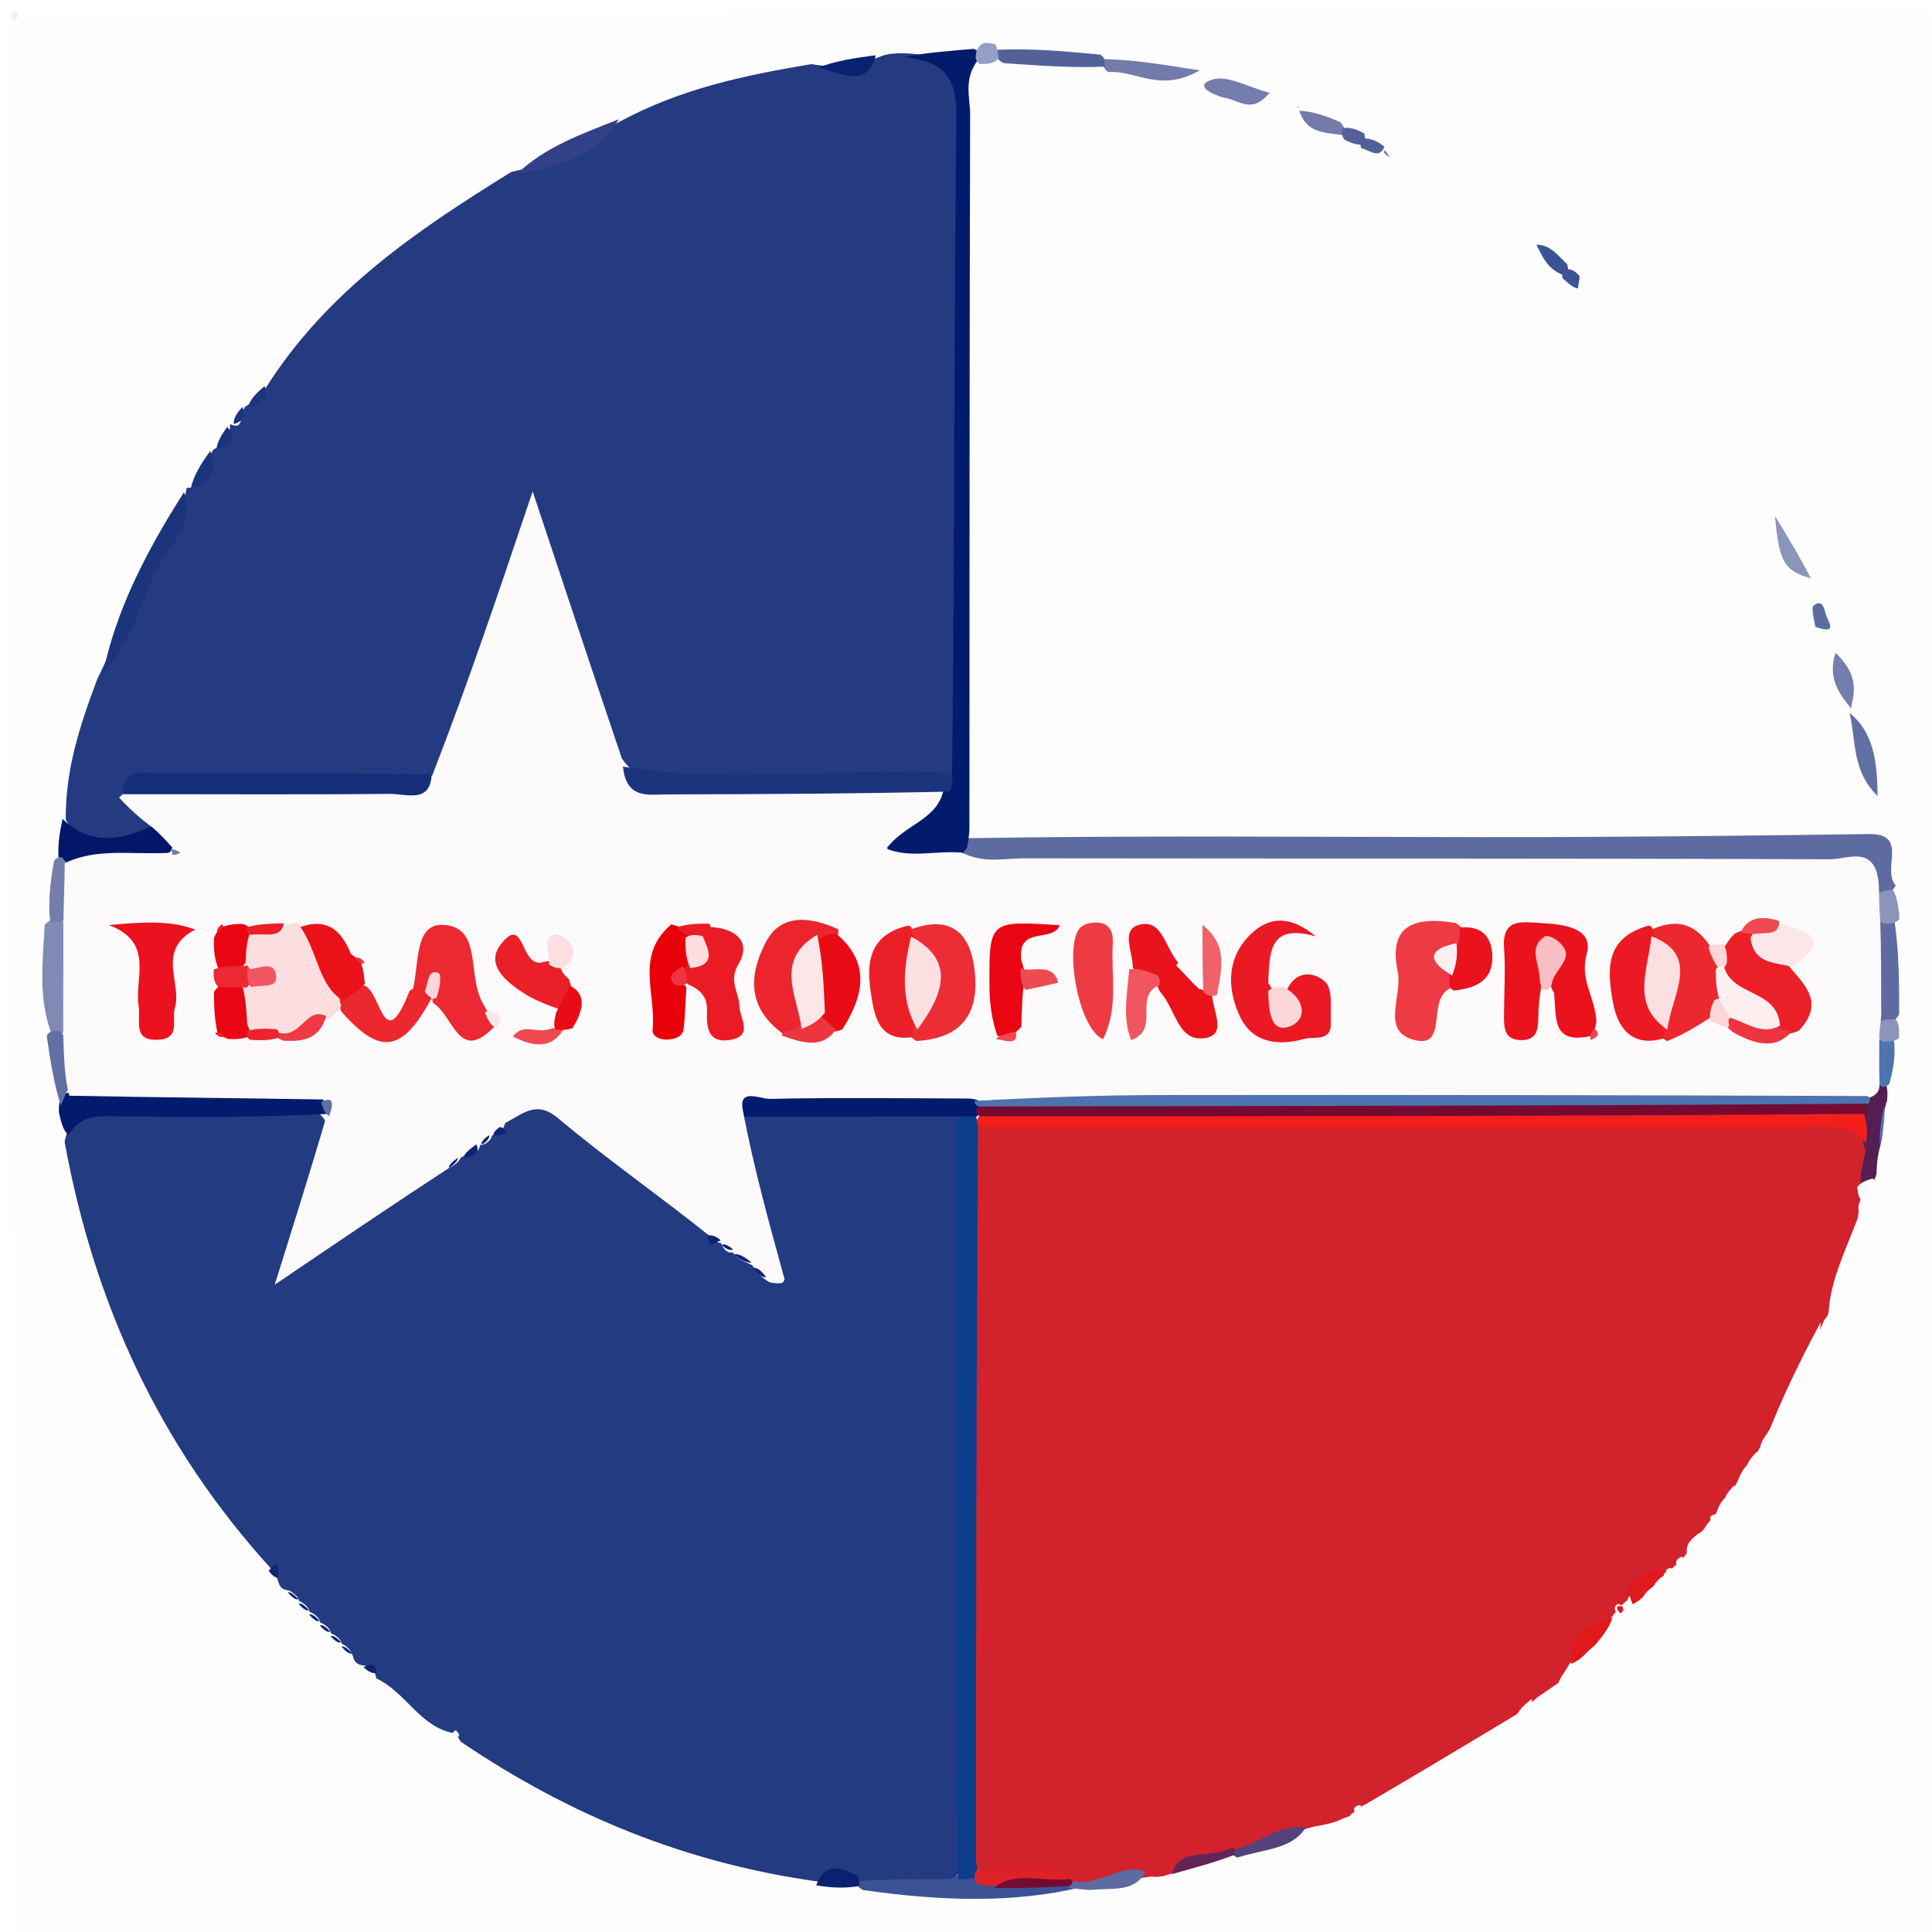 <svg version="1.1" id="Layer_1" xmlns="http://www.w3.org/2000/svg" xmlns:xlink="http://www.w3.org/1999/xlink" x="0px" y="0px"
	 width="100%" viewBox="0 0 180 180" enable-background="new 0 0 180 180" xml:space="preserve">
<path fill="#FEFEFE" opacity="1" stroke="none" 
	d="
M1.158,180.175 
	C1,120.979 1,61.958 1,2.469 
	C1.205,1.761 1.421,1.533 1.825,1.158 
	C61.021,1 120.042,1 179.531,1 
	C180.239,1.205 180.467,1.421 180.842,1.825 
	C181,61.021 181,120.042 181,179.531 
	C180.795,180.239 180.579,180.467 180.175,180.842 
	C120.979,181 61.958,181 2.469,181 
	C1.761,180.795 1.533,180.579 1.158,180.175 
z"/>
<path fill="#F0F0F0" opacity="1" stroke="none" 
	d="
M180.5,181 
	C180.094,180.672 180.279,180.408 180.777,180.104 
	C181,180.333 181,180.667 180.5,181 
z"/>
<path fill="#F0F0F0" opacity="1" stroke="none" 
	d="
M1,180.5 
	C1.33,180.091 1.593,180.277 1.895,180.778 
	C1.667,181 1.333,181 1,180.5 
z"/>
<path fill="#F0F0F0" opacity="1" stroke="none" 
	d="
M1.5,1 
	C1.906,1.328 1.721,1.592 1.223,1.896 
	C1,1.667 1,1.333 1.5,1 
z"/>
<path fill="#F0F0F0" opacity="1" stroke="none" 
	d="
M181,1.5 
	C180.67,1.909 180.407,1.723 180.105,1.222 
	C180.333,1 180.667,1 181,1.5 
z"/>
<path fill="#D2222C" opacity="1" stroke="none" 
	d="
M162.568,136.717 
	C162.253,137.155 162.139,137.384 161.902,137.975 
	C161.484,138.794 161.109,139.18 160.528,139.742 
	C160.251,140.12 160.152,140.296 159.977,140.764 
	C159.901,141.057 159.595,141.369 159.452,141.535 
	C159.173,141.846 159.037,141.991 158.789,142.413 
	C158.093,143.205 157.699,143.86 157.13,144.742 
	C156.933,144.952 156.997,144.998 156.974,144.966 
	C156.81,145.108 156.67,145.281 156.288,145.686 
	C156.047,145.918 155.919,145.941 155.915,146.005 
	C155.748,146.184 155.584,146.298 155.148,146.533 
	C153.943,147.058 153.211,147.737 152.231,148.592 
	C151.83,148.906 151.669,149.031 151.283,149.371 
	C150.914,149.736 150.769,149.887 150.243,150.548 
	C148.924,152.247 147.752,153.257 146.945,154.957 
	C146.457,155.841 145.994,156.31 145.129,156.836 
	C144.388,157.332 143.936,157.661 143.237,158.133 
	C142.52,158.743 142.065,159.229 141.223,159.771 
	C136.515,162.607 132.083,165.258 127.316,168.051 
	C126.815,168.298 126.649,168.401 126.278,168.714 
	C126.072,168.923 125.835,169.024 125.803,169.149 
	C125.399,169.401 125.019,169.492 124.404,169.731 
	C123.697,169.972 123.213,170.023 122.38,170.187 
	C119.963,170.824 118.062,171.811 115.691,172.484 
	C113.434,173.335 111.264,173.341 109.127,174.563 
	C108.4,174.825 107.973,174.916 107.262,174.83 
	C104.701,175.234 102.387,175.545 99.627,175.579 
	C96.39,175.066 93.332,175.994 90.47,173.758 
	C89.587,171.958 89.609,170.452 89.607,168.961 
	C89.575,149.363 89.579,129.766 89.604,110.168 
	C89.606,108.675 89.598,107.173 90.394,105.318 
	C92.479,103.326 94.719,103.614 96.855,103.611 
	C120.18,103.576 143.505,103.578 166.83,103.607 
	C168.978,103.61 171.193,103.408 173.425,105.104 
	C174.442,106.505 174.576,107.654 174.175,109.28 
	C173.99,110.244 173.838,110.778 173.402,111.646 
	C173.147,112.192 173.105,112.384 173.167,112.851 
	C172.809,116.335 171.493,119.28 170.241,122.62 
	C170.044,122.934 169.952,122.95 169.949,122.996 
	C168.451,126.649 166.807,130.182 164.505,133.753 
	C164.182,134.188 164.108,134.381 163.967,134.878 
	C163.546,135.643 163.189,136.102 162.568,136.717 
z"/>
<path fill="#233B81" opacity="1" stroke="none" 
	d="
M76.152,175.29 
	C63.926,173.582 53.102,169.156 42.931,162.273 
	C42.734,161.977 42.543,161.528 42.302,161.492 
	C39.079,160.869 37.892,157.719 35.057,156.368 
	C34.924,155.619 34.712,155.374 34.011,155.189 
	C33.428,155.124 33.182,155.019 32.954,154.56 
	C32.796,153.95 32.596,153.595 31.995,153.214 
	C31.695,153.129 31.89,153.116 31.872,153.212 
	C31.791,152.895 31.605,152.551 30.98,152.227 
	C30.681,152.168 30.868,152.134 30.855,152.228 
	C30.792,151.903 30.612,151.555 29.981,151.228 
	C29.681,151.167 29.867,151.134 29.855,151.227 
	C29.793,150.904 29.614,150.557 28.985,150.227 
	C28.687,150.161 28.871,150.129 28.859,150.221 
	C28.794,149.902 28.615,149.559 27.996,149.221 
	C27.703,149.147 27.889,149.106 27.886,149.201 
	C27.803,148.883 27.592,148.554 26.966,148.2 
	C26.353,148.102 26.121,147.958 25.957,147.447 
	C25.771,146.883 25.634,146.526 25.236,146.128 
	C14.923,134.781 8.8,121.58 6.017,106.382 
	C6.698,103.089 8.866,102.63 11.339,102.638 
	C16.788,102.657 22.238,102.453 28.078,102.85 
	C31.249,103.949 30.885,106.051 30.331,108.245 
	C29.694,110.769 28.377,113.118 28.297,116.251 
	C32.657,114.169 35.712,110.63 40.012,108.449 
	C40.499,108.235 40.692,108.158 41.169,107.979 
	C41.634,107.812 41.817,107.747 42.265,107.589 
	C42.873,107.375 43.213,107.25 43.781,107.003 
	C44.157,106.796 44.304,106.706 44.659,106.466 
	C45.004,106.208 45.139,106.1 45.482,105.828 
	C45.831,105.559 45.975,105.454 46.332,105.19 
	C46.887,104.802 46.98,104.476 47.081,103.822 
	C49.497,101.531 51.585,102.54 53.549,104 
	C57.555,106.98 61.652,109.837 65.759,113.181 
	C66.201,113.946 66.383,114.469 66.286,115.14 
	C66.508,115.252 66.955,115.469 67.165,115.602 
	C67.375,115.735 67.765,116.037 68.146,116.342 
	C68.79,116.83 69.063,116.997 69.559,117.246 
	C69.772,117.345 70.177,117.539 70.384,117.617 
	C70.591,117.694 71.033,117.637 71.178,117.447 
	C70.925,114.172 69.503,111.388 68.726,108.416 
	C68.235,106.541 67.514,104.587 70.082,103.047 
	C76.543,102.658 82.638,101.912 89.04,103.692 
	C90.05,105.053 89.981,106.233 89.979,107.386 
	C89.94,129.436 90.138,151.486 89.77,173.993 
	C87.556,177.13 84.62,175.568 81.648,175.898 
	C79.715,175.253 78.185,174.779 76.152,175.29 
z"/>
<path fill="#243B81" opacity="1" stroke="none" 
	d="
M24.776,36.115 
	C30.483,27.114 38.791,21.49 47.638,16.017 
	C51.508,15.243 54.376,13.108 57.756,11.323 
	C63.4,8.284 69.264,7.027 75.592,5.973 
	C77.866,6.368 79.677,6.09 81.72,5.384 
	C82.425,5.092 82.879,4.99 83.675,4.966 
	C88.723,4.887 89.689,7.169 89.616,11.69 
	C89.298,31.426 89.509,51.169 89.387,71.384 
	C88.773,72.535 88.083,73.073 87.236,73.095 
	C77.999,73.341 68.751,74.124 59.142,72.46 
	C57.834,71.806 57.001,71.174 56.597,70.254 
	C53.394,62.972 51.709,55.245 49.666,48.888 
	C48.308,54.78 45.6,61.733 43.25,68.8 
	C42.72,70.393 41.934,71.869 39.982,72.882 
	C31.25,73.882 22.861,73.015 14.194,73.636 
	C12.804,75.029 14.819,76.122 13.877,77.667 
	C10.882,79.467 8.207,80.355 6.126,76.356 
	C6.097,71.681 7.418,67.653 9.042,63.322 
	C11.827,57.397 14.51,51.841 17.301,45.965 
	C17.34,45.611 17.402,45.502 17.401,45.439 
	C19.587,45.537 18.641,43.305 19.725,42.17 
	C19.866,41.823 19.932,41.923 19.876,41.902 
	C20.574,41.498 21.06,40.852 21.44,39.869 
	C21.373,39.571 21.479,39.564 21.457,39.515 
	C22.609,40.055 22.376,38.982 22.721,38.128 
	C22.827,37.788 22.911,37.912 22.845,37.876 
	C23.539,37.531 24.04,36.908 24.776,36.115 
z"/>
<path fill="#5D6BA1" opacity="1" stroke="none" 
	d="
M89.999,78.094 
	C106.279,77.826 122.242,77.981 138.206,77.993 
	C150.172,78.002 162.139,77.873 174.105,77.707 
	C177.916,77.654 175.255,80.979 176.627,82.514 
	C176.116,83.312 175.532,83.464 174.435,83.171 
	C171.449,81.371 168.58,81.585 165.763,81.584 
	C143.305,81.569 120.847,81.596 98.39,81.553 
	C95.605,81.547 92.693,82.026 89.922,79.823 
	C89.673,79.095 89.678,78.775 89.999,78.094 
z"/>
<path fill="#021B6D" opacity="1" stroke="none" 
	d="
M90.317,77.281 
	C90.27,78.017 90.225,78.301 90.092,79.008 
	C89.397,79.706 90.229,79.469 89.622,79.743 
	C87.364,80.761 84.547,82.269 82.986,79.712 
	C81.391,77.101 84.797,76.051 86.457,74.162 
	C87.242,73.367 87.882,72.985 88.698,72.247 
	C88.964,51.599 88.87,31.214 89.1,10.832 
	C89.141,7.172 87.937,5.727 84.283,5.326 
	C86.097,4.911 88.176,4.779 90.692,4.552 
	C91.205,4.718 91.282,4.977 91.127,5.57 
	C89.73,7.382 90.39,9.097 90.385,10.678 
	C90.322,32.728 90.329,54.779 90.317,77.281 
z"/>
<path fill="#021B6D" opacity="1" stroke="none" 
	d="
M30.429,103.787 
	C23.701,104.133 17.121,104.075 10.541,103.997 
	C9.036,103.979 7.54,103.912 6.369,105.741 
	C5.885,105.309 5.709,104.641 5.489,103.629 
	C5.474,102.979 5.503,102.672 5.803,101.991 
	C13.189,99.367 20.461,100.819 28.108,100.793 
	C29.123,101.062 29.643,101.341 30.314,102.111 
	C30.538,102.791 30.557,103.083 30.429,103.787 
z"/>
<path fill="#1C347D" opacity="1" stroke="none" 
	d="
M17.14,45.86 
	C18.341,49.034 15.448,50.972 14.337,53.598 
	C13.003,56.756 11.964,60.043 9.558,62.916 
	C10.767,56.893 13.617,51.393 17.14,45.86 
z"/>
<path fill="#3B5394" opacity="1" stroke="none" 
	d="
M79.912,175.254 
	C82.791,175.077 85.431,175.083 88.512,175.069 
	C89.288,174.68 89.706,174.47 90.548,174.483 
	C91.359,174.742 91.831,174.865 92.683,174.968 
	C95.057,175.06 97.065,174.91 99.433,175.226 
	C100.041,175.409 100.281,175.492 100.822,175.81 
	C94.35,177.365 87.561,177.109 80.389,176.089 
	C79.898,175.77 79.785,175.604 79.912,175.254 
z"/>
<path fill="#041669" opacity="1" stroke="none" 
	d="
M5.829,76.292 
	C8.021,78.436 10.514,78.542 13.594,77.18 
	C14.807,76.615 15.401,77.058 16.093,78.032 
	C16.199,78.649 16.151,78.906 15.806,79.418 
	C12.838,80.825 10.076,81.432 6.776,80.956 
	C6.177,80.715 5.954,80.582 5.466,80.161 
	C5.367,78.781 5.532,77.689 5.829,76.292 
z"/>
<path fill="#FDFDFE" opacity="1" stroke="none" 
	d="
M146.906,26.247 
	C150.794,27.389 152.994,30.206 154.958,33.665 
	C151.376,33.217 149.861,29.887 147.201,27.466 
	C146.884,26.954 146.725,26.724 146.906,26.247 
z"/>
<path fill="#808BB5" opacity="1" stroke="none" 
	d="
M4.797,96.329 
	C3.551,92.93 3.972,89.745 4.165,86.189 
	C4.592,85.685 4.902,85.564 5.679,85.619 
	C8.136,88.88 7.736,92.113 6.455,95.791 
	C5.852,96.328 5.542,96.456 4.797,96.329 
z"/>
<path fill="#324187" opacity="1" stroke="none" 
	d="
M57.648,11.112 
	C55.695,14.496 52.067,15.512 48.183,16.189 
	C50.757,13.707 54.082,12.527 57.648,11.112 
z"/>
<path fill="#5D6BA1" opacity="1" stroke="none" 
	d="
M176.513,85.813 
	C176.92,88.718 176.949,91.395 176.937,94.515 
	C176.418,95.37 175.872,95.496 174.91,95.07 
	C173.231,92.262 173.454,89.64 174.335,86.601 
	C174.978,85.751 175.506,85.542 176.513,85.813 
z"/>
<path fill="#FDFDFE" opacity="1" stroke="none" 
	d="
M170.357,122.783 
	C170.357,119.681 171.824,116.791 173.098,113.456 
	C174.351,116.827 172.314,119.676 170.357,122.783 
z"/>
<path fill="#FDFDFE" opacity="1" stroke="none" 
	d="
M164.584,133.926 
	C165.941,130.441 167.626,126.888 169.629,123.189 
	C169.522,127.231 167.514,130.683 164.584,133.926 
z"/>
<path fill="#727BA9" opacity="1" stroke="none" 
	d="
M102.746,5.502 
	C105.464,5.555 107.961,5.95 111.774,6.554 
	C108.046,8.7 105.828,6.506 103.247,6.719 
	C102.791,6.32 102.659,6.083 102.746,5.502 
z"/>
<path fill="#8B94BA" opacity="1" stroke="none" 
	d="
M168.709,53.881 
	C166.198,53.155 165.761,52.368 165.374,48.088 
	C166.543,49.994 167.631,51.768 168.709,53.881 
z"/>
<path fill="#616FA3" opacity="1" stroke="none" 
	d="
M172.321,66.415 
	C174.5,68.189 174.904,70.786 174.929,74.158 
	C172.509,71.791 172.944,69.051 172.321,66.415 
z"/>
<path fill="#747EAC" opacity="1" stroke="none" 
	d="
M113.972,9.091 
	C112.677,8.701 111.261,7.924 112.973,7.407 
	C114.373,6.984 116.241,8.107 118.288,8.646 
	C116.553,10.72 115.451,9.266 113.972,9.091 
z"/>
<path fill="#531E51" opacity="1" stroke="none" 
	d="
M173.338,110.436 
	C173.271,109.42 173.563,108.511 173.825,107.24 
	C173.494,106.311 173.526,105.664 173.266,104.761 
	C173.137,104.248 173.108,104.037 173.094,103.504 
	C173.157,102.971 173.203,102.76 173.375,102.248 
	C173.737,101.579 174.026,101.258 174.647,100.822 
	C175.148,100.66 175.363,100.652 175.723,100.934 
	C175.869,101.567 175.869,101.911 175.823,102.509 
	C175.308,103.958 175.591,105.23 175.182,106.756 
	C174.912,107.727 174.863,108.396 174.824,109.401 
	C174.605,110.217 174.219,110.475 173.338,110.436 
z"/>
<path fill="#082170" opacity="1" stroke="none" 
	d="
M81.592,5.152 
	C80.786,8.207 78.51,6.905 76.243,6.297 
	C77.74,5.713 79.476,5.411 81.592,5.152 
z"/>
<path fill="#54427B" opacity="1" stroke="none" 
	d="
M114.89,172.338 
	C117.294,171.809 118.972,169.971 121.669,170.237 
	C120.39,172.326 117.828,172.239 115.293,173.064 
	C114.827,172.876 114.735,172.696 114.89,172.338 
z"/>
<path fill="#546199" opacity="1" stroke="none" 
	d="
M102.512,5.09 
	C102.954,5.392 102.943,5.625 102.927,6.207 
	C99.939,6.341 96.956,6.124 93.526,5.884 
	C92.933,5.6 92.786,5.339 92.764,4.648 
	C95.945,4.485 99.002,4.753 102.512,5.09 
z"/>
<path fill="#622558" opacity="1" stroke="none" 
	d="
M114.762,172.145 
	C115.137,172.161 115.026,172.608 114.972,172.833 
	C113.119,173.534 111.32,174.01 109.174,174.611 
	C109.827,172.045 112.658,173.262 114.762,172.145 
z"/>
<path fill="#FDFDFE" opacity="1" stroke="none" 
	d="
M152.568,148.848 
	C152.811,151.312 151.039,152.418 149.076,153.648 
	C148.187,152.143 149.179,151.388 150.243,150.73 
	C150.532,150.928 150.787,150.703 150.833,150.539 
	C150.508,150.163 150.377,149.938 150.485,149.702 
	C150.596,149.46 150.71,149.339 151.11,149.584 
	C151.391,149.83 151.707,149.762 151.823,149.65 
	C151.656,149.304 151.573,149.087 151.69,148.886 
	C151.802,148.695 151.911,148.599 152.568,148.848 
z"/>
<path fill="#5D6BA1" opacity="1" stroke="none" 
	d="
M101.521,176.084 
	C100.841,176.032 100.558,176.018 99.862,175.917 
	C99.447,175.83 99.463,175.373 99.826,175.214 
	C102.472,175.878 104.273,173.495 106.751,174.376 
	C105.648,176.368 103.672,175.861 101.521,176.084 
z"/>
<path fill="#082170" opacity="1" stroke="none" 
	d="
M79.887,174.797 
	C80.151,175.071 80.084,175.504 80.048,175.72 
	C78.781,175.924 77.551,175.912 76.048,175.651 
	C76.733,173.695 78.101,173.776 79.887,174.797 
z"/>
<path fill="#727BA9" opacity="1" stroke="none" 
	d="
M125.27,12.613 
	C123.602,12.336 121.742,12.514 121.054,10.313 
	C122.249,10.373 123.462,10.756 124.884,11.384 
	C125.235,11.853 125.378,12.078 125.27,12.613 
z"/>
<path fill="#FDFDFE" opacity="1" stroke="none" 
	d="
M159.399,39.442 
	C158.073,39.659 157.396,39.161 157.42,37.996 
	C157.425,37.794 157.8,37.432 158.005,37.431 
	C159.174,37.429 159.652,38.119 159.399,39.442 
z"/>
<path fill="#616FA3" opacity="1" stroke="none" 
	d="
M4.352,96.49 
	C4.608,96.068 4.854,96.062 5.47,96.048 
	C7.533,97.564 7.397,99.345 6.283,101.603 
	C5.965,102.223 5.929,102.465 5.668,102.996 
	C5.077,101.159 4.71,99.032 4.352,96.49 
z"/>
<path fill="#4E74AF" opacity="1" stroke="none" 
	d="
M176.054,100.909 
	C175.868,101.223 175.538,101.265 175.371,101.261 
	C174.049,100.465 173.991,99.323 174.366,97.69 
	C174.933,96.793 175.444,96.568 176.444,96.842 
	C176.624,98.248 176.432,99.422 176.054,100.909 
z"/>
<path fill="#3B5394" opacity="1" stroke="none" 
	d="
M145.773,25.677 
	C144.177,25.11 143.729,23.946 143.144,22.802 
	C144.406,22.786 145.06,23.72 146.007,24.613 
	C146.141,25.138 146.152,25.398 145.773,25.677 
z"/>
<path fill="#747EAC" opacity="1" stroke="none" 
	d="
M172.503,65.677 
	C172.467,66.075 172.496,66.046 172.515,66.058 
	C171.322,64.627 170.249,63.146 171.018,60.815 
	C172.462,62.239 173.081,63.57 172.503,65.677 
z"/>
<path fill="#8B94BA" opacity="1" stroke="none" 
	d="
M176.961,85.644 
	C176.538,86.045 176.185,86.048 175.565,86.065 
	C174.386,85.488 174.32,84.633 174.827,83.322 
	C175.441,82.95 175.78,82.94 176.373,82.906 
	C176.762,83.67 176.896,84.457 176.961,85.644 
z"/>
<path fill="#747EAC" opacity="1" stroke="none" 
	d="
M6.199,85.653 
	C5.592,85.962 5.33,85.941 4.675,85.864 
	C4.469,84.094 4.657,82.381 5.023,80.27 
	C5.202,79.873 5.613,79.812 5.801,79.901 
	C7.345,81.647 7.501,83.427 6.199,85.653 
z"/>
<path fill="#1C347D" opacity="1" stroke="none" 
	d="
M19.6,42.002 
	C19.967,43.38 20.223,45.008 17.778,45.476 
	C18.045,44.311 18.69,43.246 19.6,42.002 
z"/>
<path fill="#FDFDFE" opacity="1" stroke="none" 
	d="
M173.035,110.606 
	C173.38,110.163 173.781,109.996 174.509,109.783 
	C174.942,110.655 174.878,111.493 173.511,111.935 
	C173.156,111.627 173.124,111.254 173.035,110.606 
z"/>
<path fill="#FDFDFE" opacity="1" stroke="none" 
	d="
M145.179,156.981 
	C145.2,156.546 145.56,156.089 146.034,155.358 
	C146.347,154.716 146.66,154.518 147.577,154.734 
	C147.531,156.051 146.763,156.817 145.179,156.981 
z"/>
<path fill="#94A0C2" opacity="1" stroke="none" 
	d="
M92.71,4.111 
	C92.923,4.491 92.957,4.765 93.035,5.449 
	C92.594,5.914 92.109,5.967 91.26,5.961 
	C90.872,5.652 90.848,5.402 90.977,4.805 
	C91.403,3.709 92.017,4.008 92.71,4.111 
z"/>
<path fill="#4E74AF" opacity="1" stroke="none" 
	d="
M175.155,106.741 
	C175.077,105.823 175.192,104.589 175.542,103.059 
	C175.635,103.984 175.492,105.204 175.155,106.741 
z"/>
<path fill="#5D6BA1" opacity="1" stroke="none" 
	d="
M169.137,58.403 
	C168.968,57.495 168.725,56.598 168.996,56.398 
	C169.811,55.797 169.942,56.693 170.105,57.22 
	C170.332,57.954 171.301,59.162 169.137,58.403 
z"/>
<path fill="#1C347D" opacity="1" stroke="none" 
	d="
M21.166,39.765 
	C21.883,40.61 21.898,41.474 20.191,41.871 
	C20.199,41.24 20.579,40.599 21.166,39.765 
z"/>
<path fill="#FDFDFE" opacity="1" stroke="none" 
	d="
M157.198,144.858 
	C156.964,143.999 157.501,143.35 158.447,142.749 
	C159.027,143.823 158.159,144.243 157.198,144.858 
z"/>
<path fill="#1C347D" opacity="1" stroke="none" 
	d="
M24.661,35.967 
	C24.91,36.875 24.677,37.732 23.129,37.855 
	C23.307,37.244 23.835,36.648 24.661,35.967 
z"/>
<path fill="#8B94BA" opacity="1" stroke="none" 
	d="
M176.915,96.73 
	C176.446,97.056 176.075,97.038 175.425,97.043 
	C174.722,96.629 174.573,96.112 175.003,95.218 
	C175.661,94.947 176.014,94.974 176.632,94.98 
	C176.935,95.434 176.974,95.909 176.915,96.73 
z"/>
<path fill="#FDFDFE" opacity="1" stroke="none" 
	d="
M133.886,16.705 
	C133.166,17.557 133.138,16.864 133.11,16.5 
	C133.092,16.26 133.351,16 133.486,15.748 
	C133.631,15.992 133.777,16.236 133.886,16.705 
z"/>
<path fill="#FDFDFE" opacity="1" stroke="none" 
	d="
M141.251,159.943 
	C141.441,159.412 141.934,158.868 142.709,158.3 
	C142.888,159.153 142.512,159.794 141.251,159.943 
z"/>
<path fill="#FDFDFE" opacity="1" stroke="none" 
	d="
M131.691,14.917 
	C131.723,15.468 131.596,15.859 131.468,16.25 
	C131.361,16.143 131.148,16.013 131.165,15.934 
	C131.254,15.534 131.403,15.147 131.691,14.917 
z"/>
<path fill="#FDFDFE" opacity="1" stroke="none" 
	d="
M139.136,20.704 
	C138.334,20.347 138.648,19.981 139.013,19.734 
	C139.144,19.646 139.473,19.853 139.712,19.926 
	C139.592,20.174 139.473,20.423 139.136,20.704 
z"/>
<path fill="#FDFDFE" opacity="1" stroke="none" 
	d="
M162.64,136.901 
	C162.724,136.402 163.081,135.877 163.669,135.267 
	C163.958,135.971 163.742,136.602 162.64,136.901 
z"/>
<path fill="#FDFDFE" opacity="1" stroke="none" 
	d="
M160.613,139.92 
	C160.683,139.45 161.015,138.956 161.563,138.399 
	C161.978,139.146 161.644,139.646 160.613,139.92 
z"/>
<path fill="#0E2373" opacity="1" stroke="none" 
	d="
M33.863,155.312 
	C34.259,155.244 35.13,154.604 35.059,155.896 
	C34.585,155.89 34.286,155.718 33.863,155.312 
z"/>
<path fill="#0E2373" opacity="1" stroke="none" 
	d="
M25.031,146.347 
	C25.985,145.189 25.881,146.086 25.935,146.977 
	C25.656,147.021 25.383,146.81 25.031,146.347 
z"/>
<path fill="#1C347D" opacity="1" stroke="none" 
	d="
M22.579,37.92 
	C22.9,38.498 22.894,39.178 21.782,39.512 
	C21.734,38.994 22.033,38.523 22.579,37.92 
z"/>
<path fill="#546199" opacity="1" stroke="none" 
	d="
M125.274,13.031 
	C125.025,12.707 125.031,12.491 125.065,11.952 
	C125.69,11.814 126.288,11.999 127.089,12.423 
	C127.247,12.886 127.202,13.112 126.843,13.48 
	C126.196,13.462 125.863,13.3 125.274,13.031 
z"/>
<path fill="#546199" opacity="1" stroke="none" 
	d="
M127.095,12.896 
	C127.828,12.911 128.363,13.162 128.994,13.677 
	C128.467,14.802 127.808,14.098 126.845,13.805 
	C126.651,13.459 126.774,13.295 127.095,12.896 
z"/>
<path fill="#FDFDFE" opacity="1" stroke="none" 
	d="
M124.419,169.937 
	C124.554,169.699 124.928,169.478 125.536,169.265 
	C125.4,169.5 125.029,169.727 124.419,169.937 
z"/>
<path fill="#3B5394" opacity="1" stroke="none" 
	d="
M147.162,25.727 
	C147.157,26.188 147.067,26.375 147.01,26.874 
	C146.614,26.826 146.184,26.466 145.568,25.901 
	C145.5,25.553 145.618,25.411 145.933,25.073 
	C146.445,25.069 146.761,25.261 147.162,25.727 
z"/>
<path fill="#FDFDFE" opacity="1" stroke="none" 
	d="
M148.863,153.934 
	C148.906,154.383 148.733,154.621 148.283,154.901 
	C148.083,155.001 147.763,154.696 147.613,154.533 
	C147.592,154.191 147.722,154.01 148.14,153.661 
	C148.428,153.492 148.725,153.78 148.863,153.934 
z"/>
<path fill="#FDFDFE" opacity="1" stroke="none" 
	d="
M126.265,168.861 
	C126.016,168.549 126.159,168.278 126.74,168.153 
	C126.873,168.454 126.699,168.655 126.265,168.861 
z"/>
<path fill="#0E2373" opacity="1" stroke="none" 
	d="
M31.81,153.408 
	C32.036,153.341 32.377,153.552 32.813,154.06 
	C32.581,154.133 32.253,153.91 31.81,153.408 
z"/>
<path fill="#0E2373" opacity="1" stroke="none" 
	d="
M30.792,152.433 
	C31.023,152.351 31.364,152.535 31.78,153.014 
	C31.537,153.105 31.22,152.901 30.792,152.433 
z"/>
<path fill="#0E2373" opacity="1" stroke="none" 
	d="
M29.79,151.434 
	C30.022,151.354 30.362,151.541 30.773,152.025 
	C30.528,152.114 30.214,151.907 29.79,151.434 
z"/>
<path fill="#0E2373" opacity="1" stroke="none" 
	d="
M28.795,150.428 
	C29.026,150.35 29.365,150.539 29.773,151.025 
	C29.529,151.112 29.217,150.903 28.795,150.428 
z"/>
<path fill="#FDFDFE" opacity="1" stroke="none" 
	d="
M42.145,161.576 
	C42.061,161.455 42.463,161.203 42.463,161.203 
	C42.463,161.203 42.823,161.511 42.779,161.744 
	C42.538,161.933 42.369,161.839 42.145,161.576 
z"/>
<path fill="#727BA9" opacity="1" stroke="none" 
	d="
M121.068,9.955 
	C121.086,9.948 120.836,9.912 120.836,9.912 
	C120.836,9.912 120.866,9.959 120.95,9.974 
	C121.035,9.989 121.051,9.962 121.068,9.955 
z"/>
<path fill="#546199" opacity="1" stroke="none" 
	d="
M129.006,13.994 
	C129.15,14.214 129.321,14.414 129.492,14.615 
	C129.258,14.506 129.024,14.397 128.941,14.115 
	C129.091,13.943 129.033,13.975 129.006,13.994 
z"/>
<path fill="#FDFDFE" opacity="1" stroke="none" 
	d="
M155.032,33.979 
	C155.166,34.119 155.273,34.281 155.381,34.443 
	C155.288,34.4 155.195,34.357 155.031,34.184 
	C154.961,34.053 155.006,34.001 155.032,33.979 
z"/>
<path fill="#FDFDFE" opacity="1" stroke="none" 
	d="
M159.471,141.669 
	C159.216,141.43 159.299,141.236 159.73,141.087 
	C159.906,141.294 159.816,141.488 159.471,141.669 
z"/>
<path fill="#FDFDFE" opacity="1" stroke="none" 
	d="
M156.262,145.823 
	C156.014,145.548 156.159,145.271 156.716,145.011 
	C156.894,145.259 156.736,145.523 156.262,145.823 
z"/>
<path fill="#FDFDFE" opacity="1" stroke="none" 
	d="
M155.271,146.528 
	C155.079,146.207 155.491,146.107 155.701,146.089 
	C155.855,146.383 155.705,146.643 155.271,146.528 
z"/>
<path fill="#FDFDFE" opacity="1" stroke="none" 
	d="
M155.059,147.074 
	C154.945,147.401 154.749,147.65 154.153,147.64 
	C153.962,147.232 154.111,147.037 154.621,146.914 
	C154.982,146.985 155.035,147.043 155.059,147.074 
z"/>
<path fill="#0E2373" opacity="1" stroke="none" 
	d="
M26.804,148.361 
	C27.021,148.296 27.362,148.501 27.793,149.001 
	C27.565,149.074 27.247,148.853 26.804,148.361 
z"/>
<path fill="#FDFDFE" opacity="1" stroke="none" 
	d="
M154.064,148.078 
	C153.956,148.4 153.766,148.646 153.319,148.972 
	C153.12,149.097 153.052,149.044 153.019,149.015 
	C152.785,148.514 152.908,148.133 153.649,147.909 
	C153.986,147.987 154.039,148.046 154.064,148.078 
z"/>
<path fill="#0E2373" opacity="1" stroke="none" 
	d="
M27.811,149.413 
	C28.039,149.34 28.374,149.532 28.778,150.02 
	C28.538,150.103 28.228,149.891 27.811,149.413 
z"/>
<path fill="#0D3E8C" opacity="1" stroke="none" 
	d="
M91.009,174.887 
	C90.322,175.099 89.931,175.094 89.247,175.069 
	C88.968,151.689 88.982,128.329 88.994,104.503 
	C89.322,103.711 89.722,103.558 90.494,103.68 
	C90.937,103.985 91.069,104.165 91.117,104.669 
	C90.977,127.686 90.922,150.379 90.937,173.536 
	C91.106,174.224 91.205,174.447 91.009,174.887 
z"/>
<path fill="#F41E1C" opacity="1" stroke="none" 
	d="
M91.499,105 
	C90.979,104.825 90.927,104.658 91.216,103.901 
	C93.439,102.393 95.467,102.604 97.45,102.602 
	C120.759,102.58 144.068,102.58 167.377,102.603 
	C169.357,102.605 171.394,102.365 173.633,103.721 
	C174.001,104.734 173.972,105.453 173.869,106.525 
	C172.417,104.595 170.159,105.001 168.039,105.001 
	C142.681,105.001 117.323,105.004 91.499,105 
z"/>
<path fill="#E1191C" opacity="1" stroke="none" 
	d="
M148.614,153.268 
	C148.177,153.645 147.95,153.827 147.604,154.205 
	C147.189,154.572 146.915,154.772 146.395,155.029 
	C146.166,152.533 147.778,151.293 150.228,150.711 
	C149.955,151.633 149.378,152.338 148.614,153.268 
z"/>
<path fill="#DE2125" opacity="1" stroke="none" 
	d="
M90.896,175.35 
	C90.751,174.917 90.788,174.73 90.916,174.272 
	C93.86,174.218 96.766,173.482 99.882,174.765 
	C100.188,175.054 100.152,175.081 100.137,175.097 
	C97.772,175.926 95.336,175.242 92.589,175.692 
	C91.841,175.77 91.46,175.683 90.896,175.35 
z"/>
<path fill="#E1191C" opacity="1" stroke="none" 
	d="
M154.078,147.756 
	C153.661,148.085 153.399,148.272 153.093,148.767 
	C152.745,149.104 152.516,149.242 152.12,149.47 
	C151.075,147.2 152.789,146.711 154.729,146.169 
	C155.079,146.207 155.056,146.599 155.019,146.792 
	C154.639,147.056 154.369,147.236 154.078,147.756 
z"/>
<path fill="#E1191C" opacity="1" stroke="none" 
	d="
M151.148,149.657 
	C151.323,149.993 151.22,150.129 150.981,150.308 
	C150.797,150.175 150.682,149.978 150.651,149.77 
	C150.639,149.688 150.815,149.579 151.148,149.657 
z"/>
<path fill="#FDFAFB" opacity="1" stroke="none" 
	d="
M175.271,94.48 
	C175.213,95.395 175.119,95.87 175.086,96.706 
	C175.102,98.186 175.057,99.304 175.108,100.84 
	C175.134,101.541 174.986,101.778 174.576,102.075 
	C172.381,103.311 170.174,102.983 168.03,102.984 
	C142.883,103.005 117.735,102.996 92.112,102.997 
	C84.306,103.282 76.95,102.392 69.266,103.761 
	C70.295,109.063 71.699,114.097 73.085,119.137 
	C73.115,119.244 72.957,119.5 72.845,119.53 
	C72.587,119.599 72.304,119.572 71.72,119.479 
	C71.043,119.088 70.716,118.76 70.241,118.1 
	C70.06,117.803 70.069,117.924 70.126,117.904 
	C69.599,117.597 68.938,117.496 68.349,116.83 
	C68.324,116.504 68.232,116.679 68.33,116.668 
	C67.988,116.769 67.62,116.663 67.239,115.996 
	C67.144,115.693 67.139,115.842 67.207,115.812 
	C66.899,115.778 66.553,115.672 66.183,115.205 
	C61.397,111.372 56.517,107.982 51.988,104.175 
	C49.998,102.501 48.796,103.722 47.057,104.638 
	C46.844,105.331 46.656,105.606 45.994,105.753 
	C45.717,105.771 45.853,105.83 45.848,105.756 
	C45.767,106.115 45.548,106.461 44.89,106.696 
	C44.573,106.659 44.769,106.659 44.715,106.578 
	C44.739,107.417 43.987,107.424 43.114,107.755 
	C42.812,107.881 42.933,107.922 42.938,107.859 
	C42.758,108.184 42.488,108.499 41.826,108.822 
	C36.571,112.255 31.624,115.608 25.592,119.696 
	C27.399,113.939 28.807,109.45 30.248,104.58 
	C30.281,104.199 30.363,104.243 30.4,104.215 
	C30.408,103.63 30.549,103.067 30.101,102.437 
	C22.195,102.301 14.557,102.246 6.461,102.086 
	C5.984,100.282 5.967,98.583 5.894,96.462 
	C5.877,92.99 5.914,89.94 5.903,86.436 
	C5.928,84.269 6.003,82.557 6.033,80.417 
	C9.023,78.991 12.144,79.633 15.638,79.462 
	C16.051,79.417 16.337,79.199 16.188,79.1 
	C15.535,78.401 15.031,77.802 14.232,77.113 
	C13.021,76.216 12.104,75.409 11.095,74.306 
	C12.877,72.513 15.099,73.122 17.193,73.013 
	C24.726,72.621 32.308,73.799 40.274,72.246 
	C43.619,63.634 46.497,55.08 49.627,45.776 
	C52.494,54.418 55.136,62.377 57.938,70.67 
	C59.557,73.012 61.684,72.981 63.868,73.023 
	C71.757,73.173 79.656,72.585 87.899,73.632 
	C87.276,76.438 84.324,76.74 82.581,79.067 
	C84.848,79.986 87.097,79.226 89.618,79.437 
	C91.696,80.472 93.568,79.965 95.35,79.967 
	C120.406,80.004 145.462,79.964 170.518,80.057 
	C172.105,80.063 174.819,78.605 175.051,82.53 
	C175.087,83.748 175.072,84.536 175.178,85.702 
	C175.278,88.733 175.256,91.386 175.271,94.48 
z"/>
<path fill="#021B6D" opacity="1" stroke="none" 
	d="
M69.369,104.034 
	C68.438,101.136 70.724,102.401 71.732,102.38 
	C77.79,102.251 83.851,102.32 90.367,102.349 
	C90.998,102.432 91.172,102.489 91.439,102.807 
	C91.498,103.246 91.464,103.427 91.243,103.81 
	C91.057,104.013 90.916,104.08 90.863,104.024 
	C90.405,103.98 90.001,103.993 89.294,104.021 
	C82.609,104.038 76.227,104.039 69.369,104.034 
z"/>
<path fill="#0E2373" opacity="1" stroke="none" 
	d="
M68.35,116.849 
	C68.841,116.794 69.358,117.085 70.03,117.63 
	C69.582,117.655 68.979,117.425 68.35,116.849 
z"/>
<path fill="#0E2373" opacity="1" stroke="none" 
	d="
M45.978,105.822 
	C45.935,105.527 46.152,105.284 46.616,104.986 
	C46.985,105.145 47.108,105.359 47.23,105.573 
	C46.899,105.673 46.569,105.774 45.978,105.822 
z"/>
<path fill="#0E2373" opacity="1" stroke="none" 
	d="
M65.954,115.096 
	C66.437,115.066 66.739,115.201 67.158,115.559 
	C66.747,115.687 65.921,116.453 65.954,115.096 
z"/>
<path fill="#0E2373" opacity="1" stroke="none" 
	d="
M43.16,107.886 
	C43.246,107.496 43.679,107.111 44.387,106.611 
	C44.697,107.308 44.322,107.781 43.16,107.886 
z"/>
<path fill="#0E2373" opacity="1" stroke="none" 
	d="
M44.884,106.662 
	C44.816,106.387 45.058,106.115 45.572,105.763 
	C45.628,106.01 45.412,106.337 44.884,106.662 
z"/>
<path fill="#0E2373" opacity="1" stroke="none" 
	d="
M41.83,108.822 
	C41.789,108.592 42.061,108.283 42.637,107.884 
	C42.675,108.111 42.408,108.426 41.83,108.822 
z"/>
<path fill="#0E2373" opacity="1" stroke="none" 
	d="
M67.23,115.99 
	C67.483,115.847 67.823,116.001 68.296,116.406 
	C68.058,116.533 67.687,116.41 67.23,115.99 
z"/>
<path fill="#0E2373" opacity="1" stroke="none" 
	d="
M70.197,118.129 
	C70.484,118.068 70.907,118.333 71.37,118.987 
	C71.052,119.068 70.693,118.762 70.197,118.129 
z"/>
<path fill="#1C347D" opacity="1" stroke="none" 
	d="
M88.489,73.753 
	C79.556,73.947 70.849,73.996 62.142,74.013 
	C60.406,74.017 58.356,74.5 58.041,71.422 
	C68.014,73.12 78.053,71.477 88.485,71.989 
	C88.87,72.521 88.793,73.059 88.489,73.753 
z"/>
<path fill="#142E79" opacity="1" stroke="none" 
	d="
M40.221,72.133 
	C40.101,74.893 37.888,73.948 36.266,73.964 
	C28.158,74.043 20.048,73.988 11.471,73.995 
	C11.351,71.561 13.255,72.012 14.842,72.012 
	C23.128,72.013 31.414,72.052 40.221,72.133 
z"/>
<path fill="#616FA3" opacity="1" stroke="none" 
	d="
M29.905,102.67 
	C31.24,102.041 30.992,102.978 30.676,103.986 
	C30.284,103.786 30.131,103.385 29.905,102.67 
z"/>
<path fill="#740A32" opacity="1" stroke="none" 
	d="
M92.626,175.908 
	C94.417,174.296 96.919,175.345 99.691,175.069 
	C100.047,175.266 99.972,175.42 99.672,175.702 
	C97.308,175.873 95.168,175.916 92.626,175.908 
z"/>
<path fill="#740A32" opacity="1" stroke="none" 
	d="
M91.521,104.001 
	C91.057,104.013 90.953,103.58 90.941,103.357 
	C91.898,102.189 93.125,102.528 94.25,102.529 
	C120.528,102.55 146.806,102.438 173.524,102.803 
	C173.965,103.031 174.02,103.521 174.025,103.768 
	C146.682,104.006 119.333,103.997 91.521,104.001 
z"/>
<path fill="#4E74AF" opacity="1" stroke="none" 
	d="
M174.08,102.824 
	C146.602,103.033 119.239,103.035 91.403,103.086 
	C90.929,103.135 90.788,102.767 90.806,102.57 
	C96.613,102.251 102.402,102.03 108.192,102.022 
	C129.923,101.992 151.655,102.031 173.889,102.114 
	C174.393,102.184 174.196,102.617 174.08,102.824 
z"/>
<path fill="#EA131D" opacity="1" stroke="none" 
	d="
M148.183,96.532 
	C144.56,97.304 145.02,94.862 144.785,92.476 
	C144.212,91.742 144.681,90.927 143.947,90.704 
	C143.889,91.009 143.805,91.306 143.596,91.871 
	C143.436,92.965 143.329,93.785 143.324,94.605 
	C143.317,95.847 143.242,97.009 141.553,96.899 
	C140.185,96.81 140.121,95.779 140.123,94.755 
	C140.126,92.6 140.277,90.436 140.128,88.293 
	C139.938,85.572 141.758,85.895 143.38,85.985 
	C145.457,86.1 148.523,86.331 147.828,88.889 
	C147.157,91.359 148.618,92.847 148.737,95.194 
	C148.651,95.795 148.533,96.016 148.183,96.532 
z"/>
<path fill="#EB1923" opacity="1" stroke="none" 
	d="
M119.853,92.311 
	C120.843,90.088 122.724,90.736 123.486,91.494 
	C124.196,92.199 123.935,93.939 123.994,95.229 
	C124.079,97.103 122.491,96.529 121.521,96.795 
	C119.069,97.466 116.697,97.167 115.539,94.737 
	C114.375,92.292 114.23,89.524 116.243,87.329 
	C117.929,85.49 119.996,85.073 122.596,87.245 
	C118.195,85.984 118.293,88.733 118.159,91.588 
	C118.721,92.226 118.738,93.694 119.853,92.311 
z"/>
<path fill="#FCDEDF" opacity="1" stroke="none" 
	d="
M31.933,93.856 
	C31.351,94.295 31.081,94.57 30.641,94.937 
	C28.928,95.033 28.032,96.874 26.014,96.484 
	C24.996,96.484 24.314,96.489 23.298,96.347 
	C22.198,95.579 22.067,94.679 22.091,93.406 
	C22.192,92.867 22.255,92.658 22.469,92.168 
	C22.853,91.561 22.998,91.202 22.876,90.54 
	C22.629,90.102 22.529,89.924 22.335,89.446 
	C22.148,88.493 22.234,87.862 22.714,87.001 
	C24.019,86.34 25.167,86.616 26.555,86.268 
	C27.023,86.043 27.213,86.013 27.692,85.987 
	C30.061,87.643 30.626,90.26 32.162,92.668 
	C32.279,93.226 32.261,93.46 31.933,93.856 
z"/>
<path fill="#EE3B43" opacity="1" stroke="none" 
	d="
M135.267,92.014 
	C132.704,92.945 135.196,98.054 131.445,96.791 
	C128.749,95.883 130.674,92.677 130.227,90.55 
	C129.352,86.391 131.512,85.316 135.594,85.986 
	C136.344,86.404 136.499,86.781 136.425,87.524 
	C135.372,88.473 135.033,89.325 135.519,90.762 
	C135.535,91.31 135.502,91.529 135.267,92.014 
z"/>
<path fill="#EC2832" opacity="1" stroke="none" 
	d="
M46,95.713 
	C42.715,99.07 42.281,94.65 40.379,93.471 
	C39.985,92.842 41.027,92.21 39.854,92.306 
	C39.324,92.571 38.982,92.542 38.454,92.211 
	C39.071,89.868 38.571,86.014 41.301,86.167 
	C45.046,86.376 43.423,90.954 45.061,93.612 
	C45.496,94.437 45.831,94.883 46,95.713 
z"/>
<path fill="#EE3B43" opacity="1" stroke="none" 
	d="
M102.768,96.824 
	C100.388,95.769 99.084,87.785 100.704,86.369 
	C101.118,86.007 101.934,85.895 102.516,85.984 
	C103.496,86.136 103.733,87.027 103.677,87.871 
	C103.484,90.799 104.262,93.785 102.768,96.824 
z"/>
<path fill="#EC242D" opacity="1" stroke="none" 
	d="
M72.932,96.3 
	C69.47,93.79 69.862,90.634 71.353,87.776 
	C72.729,85.137 75.375,85.342 78.096,86.578 
	C78.165,87.06 78.033,87.27 77.616,87.715 
	C73.853,89.615 76.221,93.379 74.29,95.964 
	C73.787,96.289 73.542,96.341 72.932,96.3 
z"/>
<path fill="#EC2D35" opacity="1" stroke="none" 
	d="
M84.853,86.595 
	C88.571,85.198 90.372,86.93 90.787,90.267 
	C91.253,94.007 90.014,96.732 85.367,96.985 
	C84.882,96.681 84.773,96.484 84.732,95.961 
	C86.07,93.194 86.117,90.693 85.028,87.846 
	C84.83,87.333 84.777,87.118 84.853,86.595 
z"/>
<path fill="#EB111E" opacity="1" stroke="none" 
	d="
M18.19,86.605 
	C14.504,88.519 16.967,91.58 16.299,93.868 
	C15.972,94.99 16.856,96.736 14.781,96.868 
	C12.279,97.028 13.14,95.057 12.92,93.752 
	C12.483,91.164 14.459,87.826 10.15,86.184 
	C13.212,85.919 15.797,85.705 18.19,86.605 
z"/>
<path fill="#EB1F27" opacity="1" stroke="none" 
	d="
M160.635,88.282 
	C161.013,87.68 161.189,87.394 161.597,87 
	C162.017,86.792 162.206,86.692 162.716,86.622 
	C164.21,87.554 165.365,88.477 166.513,89.838 
	C168.165,91.794 170.034,93.379 167.612,96.012 
	C167.082,96.242 166.849,96.318 166.257,96.314 
	C164.135,94.259 161.169,93.547 160.117,90.406 
	C160.097,89.532 160.223,89.054 160.635,88.282 
z"/>
<path fill="#EC272E" opacity="1" stroke="none" 
	d="
M153.855,86.612 
	C155.768,85.774 157.444,85.743 158.97,87.652 
	C159.557,88.489 159.933,89.02 160.303,89.932 
	C160.491,90.892 160.51,91.552 160.607,92.536 
	C160.415,93.533 160.078,94.102 159.342,94.809 
	C157.955,95.712 156.812,96.387 155.332,96.997 
	C154.86,96.749 154.725,96.565 154.557,96.039 
	C154.775,93.181 155.175,90.659 154.049,87.891 
	C153.841,87.367 153.784,87.147 153.855,86.612 
z"/>
<path fill="#E90512" opacity="1" stroke="none" 
	d="
M95.355,91.866 
	C95.206,93.279 95.215,94.289 95.151,95.671 
	C94.558,96.379 93.99,96.51 92.937,96.537 
	C92.391,95.027 92.194,93.416 92.186,91.804 
	C92.155,85.76 92.178,85.76 98.733,86.205 
	C98.079,87.881 94.752,86.2 95.148,89.436 
	C95.44,90.322 95.567,90.872 95.355,91.866 
z"/>
<path fill="#EB1B25" opacity="1" stroke="none" 
	d="
M66.158,86.368 
	C68.611,86.476 70.007,87.801 68.815,89.8 
	C67.83,91.453 68.884,92.48 68.898,93.787 
	C68.909,94.838 70.264,96.536 67.993,96.894 
	C66.153,97.184 65.818,95.978 65.866,94.473 
	C65.898,93.491 65.873,92.485 64.143,91.725 
	C63.514,91.226 63.474,91.023 63.478,90.51 
	C63.61,90.012 63.698,89.823 63.959,89.375 
	C64.522,88.627 64.818,88.079 65.281,87.264 
	C65.6,86.849 65.754,86.705 66.158,86.368 
z"/>
<path fill="#EB1923" opacity="1" stroke="none" 
	d="
M154.952,95.803 
	C154.99,96.167 154.99,96.55 154.993,96.741 
	C151.985,97.641 150.675,95.672 150.267,93.353 
	C149.77,90.519 149.411,87.372 153.616,86.235 
	C153.984,86.297 153.951,86.572 153.955,86.711 
	C155.134,89.618 153.769,92.668 154.952,95.803 
z"/>
<path fill="#EB1F27" opacity="1" stroke="none" 
	d="
M85.188,95.543 
	C85.04,95.897 85.008,96.387 84.999,96.632 
	C81.739,97.089 81.433,94.463 81.121,92.383 
	C80.731,89.789 80.915,87.087 84.613,86.236 
	C84.981,86.288 84.951,86.584 84.958,86.733 
	C85.966,89.611 85.177,92.421 85.188,95.543 
z"/>
<path fill="#E90109" opacity="1" stroke="none" 
	d="
M63.953,91.937 
	C63.86,93.225 63.847,94.534 63.699,95.826 
	C63.612,96.579 62.943,96.797 62.264,96.853 
	C61.538,96.913 60.732,96.581 60.802,95.922 
	C61.154,92.62 59.127,88.987 62.551,86.119 
	C63.441,86.358 63.859,86.573 64.437,87.136 
	C64.836,88.15 64.798,88.838 64.193,89.751 
	C63.946,90.005 63.954,90.032 63.94,90.032 
	C63.476,90.46 63.286,90.952 63.74,91.768 
	C63.933,91.98 63.976,91.951 63.953,91.937 
z"/>
<path fill="#EC272E" opacity="1" stroke="none" 
	d="
M38.148,92.344 
	C38.53,92.007 38.797,92.009 39.264,92.003 
	C39.764,92.056 40.064,92.113 40.404,92.626 
	C37.583,98.054 35.502,98.433 31.864,94.311 
	C31.621,94.019 31.735,93.801 31.788,93.69 
	C31.291,92.272 32.062,91.836 33.593,91.796 
	C35.508,91.444 35.568,98.941 38.148,92.344 
z"/>
<path fill="#EB1F27" opacity="1" stroke="none" 
	d="
M52.156,90.002 
	C52.361,90.604 52.575,90.839 52.992,91.206 
	C53.409,92.367 53.68,93.311 52.296,94.093 
	C50.798,93.564 49.73,93.143 48.788,92.529 
	C47.1,91.427 45.13,89.83 46.738,87.87 
	C48.955,85.167 48.429,90.341 50.64,89.622 
	C51.335,89.51 51.705,89.522 52.156,90.002 
z"/>
<path fill="#E90C16" opacity="1" stroke="none" 
	d="
M76.304,87.554 
	C76.818,87.12 77.114,87.067 77.854,86.932 
	C81.121,89.667 80.529,92.678 78.469,95.923 
	C77.513,96.281 76.993,96.13 76.347,95.263 
	C75.441,92.57 75.432,90.255 76.304,87.554 
z"/>
<path fill="#EA1118" opacity="1" stroke="none" 
	d="
M33.995,91.659 
	C33.404,92.292 32.765,92.596 31.984,93.24 
	C29.645,91.817 29.673,88.804 27.991,86.369 
	C30.265,85.553 31.732,86.446 32.683,88.864 
	C33.154,89.186 33.31,89.333 33.652,89.743 
	C33.875,90.448 33.911,90.889 33.995,91.659 
z"/>
<path fill="#EA1118" opacity="1" stroke="none" 
	d="
M109.545,89.925 
	C110.367,90.706 110.879,91.391 111.71,92.126 
	C112.253,92.259 112.477,92.341 112.91,92.715 
	C113.073,94.32 114.266,96.364 112.34,96.701 
	C109.721,97.16 109.591,94.066 108.071,92.384 
	C107.836,91.88 107.705,91.708 107.63,91.216 
	C108.05,90.318 108.571,89.968 109.545,89.925 
z"/>
<path fill="#FCE7E8" opacity="1" stroke="none" 
	d="
M166.995,90.073 
	C165.213,89.645 163.388,89.765 163.092,87.375 
	C163.668,86.192 164.507,86.065 165.703,86.008 
	C168.329,86.715 170.791,87.382 166.995,90.073 
z"/>
<path fill="#EA131D" opacity="1" stroke="none" 
	d="
M109.764,89.687 
	C109.424,90.274 108.993,90.526 108.335,90.881 
	C107.125,91.654 106.411,91.134 105.543,90.167 
	C105.54,88.55 104.296,86.467 106.364,86.11 
	C108.291,85.777 108.553,88.242 109.764,89.687 
z"/>
<path fill="#EA131D" opacity="1" stroke="none" 
	d="
M135.458,92.291 
	C135.063,92.082 135.059,91.886 135.039,91.395 
	C135.039,90.213 134.976,89.31 135.738,88.281 
	C135.981,87.613 135.986,87.18 136.007,86.423 
	C138.018,86.187 139.055,87.279 139.041,89.226 
	C139.025,91.258 137.663,92.053 135.458,92.291 
z"/>
<path fill="#F1555F" opacity="1" stroke="none" 
	d="
M105.206,90.302 
	C106.085,90.176 106.817,90.47 107.828,90.873 
	C108.096,91.163 108.085,91.343 108.02,91.787 
	C105.522,92.765 108.171,95.928 105.38,96.903 
	C104.566,94.787 105.006,92.731 105.206,90.302 
z"/>
<path fill="#E90512" opacity="1" stroke="none" 
	d="
M22.543,91.728 
	C22.902,92.988 22.935,94.016 23.035,95.426 
	C23.25,95.991 23.398,96.174 23.258,96.563 
	C22.531,96.799 22.092,96.829 21.329,96.806 
	C20.823,96.652 20.643,96.552 20.256,96.224 
	C19.99,94.928 19.931,93.862 19.939,92.398 
	C20.652,91.43 21.392,91.273 22.543,91.728 
z"/>
<path fill="#F16268" opacity="1" stroke="none" 
	d="
M113.372,92.713 
	C112.812,92.886 112.505,92.767 112.114,92.412 
	C112.029,90.174 112.029,88.171 112.029,86.168 
	C114.45,88.091 113.821,90.286 113.372,92.713 
z"/>
<path fill="#F9BEC2" opacity="1" stroke="none" 
	d="
M143.686,92.205 
	C143.466,91.664 143.459,91.179 143.4,90.701 
	C143.25,89.485 142.493,88.152 143.931,87.242 
	C144.161,87.097 144.824,87.406 145.146,87.675 
	C147.026,89.244 144.792,90.121 144.566,91.722 
	C144.398,92.223 144.141,92.273 143.686,92.205 
z"/>
<path fill="#FBD7D9" opacity="1" stroke="none" 
	d="
M119.624,91.975 
	C121.749,93.158 121.741,95.084 120.115,95.649 
	C118.349,96.263 118.201,94.146 118.157,92.337 
	C118.589,91.951 118.967,91.945 119.624,91.975 
z"/>
<path fill="#E90512" opacity="1" stroke="none" 
	d="
M23.292,86.848 
	C22.98,87.836 22.91,88.568 22.883,89.666 
	C22.259,90.628 21.5,90.736 20.337,90.233 
	C19.956,89.246 19.906,88.493 19.939,87.37 
	C20.173,86.846 20.325,86.691 20.739,86.346 
	C21.444,86.113 21.885,86.071 22.655,86.091 
	C23.167,86.301 23.351,86.447 23.292,86.848 
z"/>
<path fill="#EF4952" opacity="1" stroke="none" 
	d="
M95.55,92.222 
	C95.136,91.722 95.075,91.176 95.074,90.221 
	C96.161,90.635 98.127,89.6 98.581,91.556 
	C97.688,91.762 96.796,91.968 95.55,92.222 
z"/>
<path fill="#FCDFE1" opacity="1" stroke="none" 
	d="
M52.556,90.168 
	C51.918,90.251 51.617,90.158 51.148,89.858 
	C51.316,88.801 50.33,87.402 51.761,87.054 
	C51.974,87.002 54.829,88.147 52.556,90.168 
z"/>
<path fill="#EE3B43" opacity="1" stroke="none" 
	d="
M25.77,96.159 
	C28.045,96.948 28.458,93.719 30.392,94.661 
	C29.787,96.738 28.383,97.086 26.368,96.952 
	C25.832,96.734 25.677,96.566 25.77,96.159 
z"/>
<path fill="#ED3540" opacity="1" stroke="none" 
	d="
M165.464,95.661 
	C166.001,95.956 166.264,95.999 166.921,96.104 
	C165.513,97.754 163.644,97.408 161.435,96.151 
	C160.948,95.764 160.775,95.584 160.794,95.08 
	C162.54,93.986 163.886,94.558 165.464,95.661 
z"/>
<path fill="#EF4952" opacity="1" stroke="none" 
	d="
M52.613,95.723 
	C51.443,97.793 49.753,97.547 47.773,96.573 
	C48.762,95.319 49.814,96.236 51.029,95.925 
	C51.661,95.779 51.938,95.609 52.613,95.723 
z"/>
<path fill="#EF4952" opacity="1" stroke="none" 
	d="
M165.786,85.812 
	C165.705,87.235 164.634,86.821 163.495,87.017 
	C162.938,87.006 162.717,86.973 162.162,86.917 
	C162.748,85.529 164.033,85.237 165.786,85.812 
z"/>
<path fill="#ED3540" opacity="1" stroke="none" 
	d="
M76.49,94.738 
	C77.09,95.112 77.336,95.447 77.856,95.937 
	C76.646,97.704 74.881,97.208 72.844,96.482 
	C72.874,96.149 73.181,96.092 73.945,95.936 
	C74.842,95.246 75.41,94.852 76.49,94.738 
z"/>
<path fill="#E90C16" opacity="1" stroke="none" 
	d="
M53.332,95.795 
	C52.74,95.984 52.469,95.962 51.791,95.944 
	C51.517,95.539 51.65,95.128 51.796,94.395 
	C52.214,93.447 52.619,92.822 53.065,91.808 
	C54.67,92.626 54.405,94.073 53.332,95.795 
z"/>
<path fill="#EC2832" opacity="1" stroke="none" 
	d="
M19.908,90.328 
	C20.735,89.999 21.465,89.999 22.559,90.015 
	C22.924,90.032 22.963,89.943 23.011,89.937 
	C23.399,90.356 23.527,90.838 23.234,91.703 
	C23.024,92.03 22.928,92.035 22.898,91.998 
	C22.153,91.966 21.437,91.971 20.364,91.989 
	C19.941,91.553 19.876,91.105 19.908,90.328 
z"/>
<path fill="#FBD7D9" opacity="1" stroke="none" 
	d="
M161.17,94.485 
	C161.002,95.001 161.044,95.187 161.103,95.659 
	C160.621,95.706 160.121,95.468 159.36,95.134 
	C159.232,94.479 159.367,93.92 159.723,93.17 
	C161.02,92.643 161.281,93.299 161.17,94.485 
z"/>
<path fill="#FBD7D9" opacity="1" stroke="none" 
	d="
M160.13,90.277 
	C159.642,89.532 159.4,89.032 159.167,88.247 
	C159.545,87.972 159.914,87.982 160.56,87.979 
	C160.87,88.423 160.903,88.88 160.895,89.679 
	C160.695,90.188 160.535,90.355 160.13,90.277 
z"/>
<path fill="#EB1F27" opacity="1" stroke="none" 
	d="
M23.401,87.084 
	C23.049,87.104 22.991,86.631 22.987,86.393 
	C24.009,86.099 25.035,86.043 26.447,86.03 
	C26.153,87.481 24.846,86.936 23.401,87.084 
z"/>
<path fill="#FCE7E8" opacity="1" stroke="none" 
	d="
M46.277,95.846 
	C45.735,95.515 45.435,95.042 45.158,94.274 
	C46.083,94.2 47.192,94.259 46.277,95.846 
z"/>
<path fill="#EB1B25" opacity="1" stroke="none" 
	d="
M64.194,87.211 
	C63.63,86.96 63.384,86.824 63.097,86.387 
	C63.915,86.113 64.833,86.031 66.08,86.061 
	C66.312,86.362 66.216,86.551 65.935,86.998 
	C65.341,87.488 64.908,87.548 64.194,87.211 
z"/>
<path fill="#EC242D" opacity="1" stroke="none" 
	d="
M25.654,95.878 
	C26.017,95.921 26.016,96.412 26.001,96.658 
	C25.225,96.929 24.464,96.956 23.335,96.875 
	C22.969,96.768 22.99,96.282 23.046,96.044 
	C23.831,95.817 24.561,95.826 25.654,95.878 
z"/>
<path fill="#FBD7D9" opacity="1" stroke="none" 
	d="
M40.407,93.075 
	C40.194,92.98 39.943,92.879 39.579,92.388 
	C39.916,91.492 39.856,90.257 40.855,90.651 
	C41.156,90.77 40.999,92.052 40.676,92.949 
	C40.301,93.098 40.37,93.068 40.407,93.075 
z"/>
<path fill="#EF4952" opacity="1" stroke="none" 
	d="
M92.788,96.801 
	C93.068,96.484 93.635,96.328 94.641,96.108 
	C94.892,97.395 93.898,96.992 92.788,96.801 
z"/>
<path fill="#747EAC" opacity="1" stroke="none" 
	d="
M15.971,79.106 
	C16.301,79.143 16.563,79.285 16.825,79.428 
	C16.587,79.563 16.349,79.699 16.081,79.625 
	C16.051,79.417 15.903,79.213 15.971,79.106 
z"/>
<path fill="#EB1F27" opacity="1" stroke="none" 
	d="
M20.715,86.104 
	C20.882,86.438 20.692,86.662 20.226,86.913 
	C20.157,86.685 20.292,86.369 20.715,86.104 
z"/>
<path fill="#EC2D35" opacity="1" stroke="none" 
	d="
M33.968,89.709 
	C33.564,89.88 33.348,89.689 33.093,89.236 
	C33.364,89.162 33.731,89.286 33.968,89.709 
z"/>
<path fill="#EC242D" opacity="1" stroke="none" 
	d="
M20.035,96.272 
	C20.331,96.058 20.574,96.191 20.89,96.574 
	C20.676,96.684 20.349,96.617 20.035,96.272 
z"/>
<path fill="#EF4952" opacity="1" stroke="none" 
	d="
M148.215,96.886 
	C148.062,96.602 148.173,96.377 148.526,95.863 
	C149.026,96.106 149.053,96.588 148.215,96.886 
z"/>
<path fill="#F1555F" opacity="1" stroke="none" 
	d="
M23.385,91.956 
	C23.03,91.563 23.036,91.097 23.05,90.28 
	C23.936,90.395 25.656,89.26 25.728,91.049 
	C25.768,92.058 24.488,91.742 23.385,91.956 
z"/>
<path fill="#FDEFF0" opacity="1" stroke="none" 
	d="
M135.676,87.872 
	C135.838,88.923 135.701,89.801 135.293,90.89 
	C133.432,89.789 132.529,88.549 135.676,87.872 
z"/>
<path fill="#FCE7E8" opacity="1" stroke="none" 
	d="
M76.852,94.353 
	C76.222,95.142 75.6,95.507 74.69,95.854 
	C74.3,92.808 72.098,89.459 76.137,87.089 
	C76.635,89.425 76.748,91.678 76.852,94.353 
z"/>
<path fill="#FCDFE1" opacity="1" stroke="none" 
	d="
M85.463,95.92 
	C83.906,93.176 84.124,90.415 84.882,87.261 
	C89.085,89.515 87.88,92.689 85.463,95.92 
z"/>
<path fill="#FDEFF0" opacity="1" stroke="none" 
	d="
M159.855,90.4 
	C159.885,90.032 160.369,90.024 160.612,90.022 
	C161.377,92.895 165.625,92.128 165.835,95.563 
	C164.175,96.415 162.987,95.432 161.323,94.853 
	C160.788,94.297 160.615,93.779 160.194,93.121 
	C159.905,92.242 159.866,91.505 159.855,90.4 
z"/>
<path fill="#FCDFE1" opacity="1" stroke="none" 
	d="
M155.342,95.919 
	C151.984,93.686 153.465,90.567 153.868,87.232 
	C158.516,89.008 155.776,92.601 155.342,95.919 
z"/>
<path fill="#FCDEDF" opacity="1" stroke="none" 
	d="
M63.864,87.363 
	C64.341,87.039 64.744,87.092 65.449,87.201 
	C66.029,88.524 66.782,89.955 64.304,90.196 
	C63.895,89.25 63.843,88.494 63.864,87.363 
z"/>
<path fill="#ED3540" opacity="1" stroke="none" 
	d="
M63.981,91.655 
	C63.219,92.033 62.553,91.844 62.519,91.058 
	C62.505,90.727 63.051,90.372 63.634,90.03 
	C63.96,90.465 63.994,90.898 63.981,91.655 
z"/>
</svg>